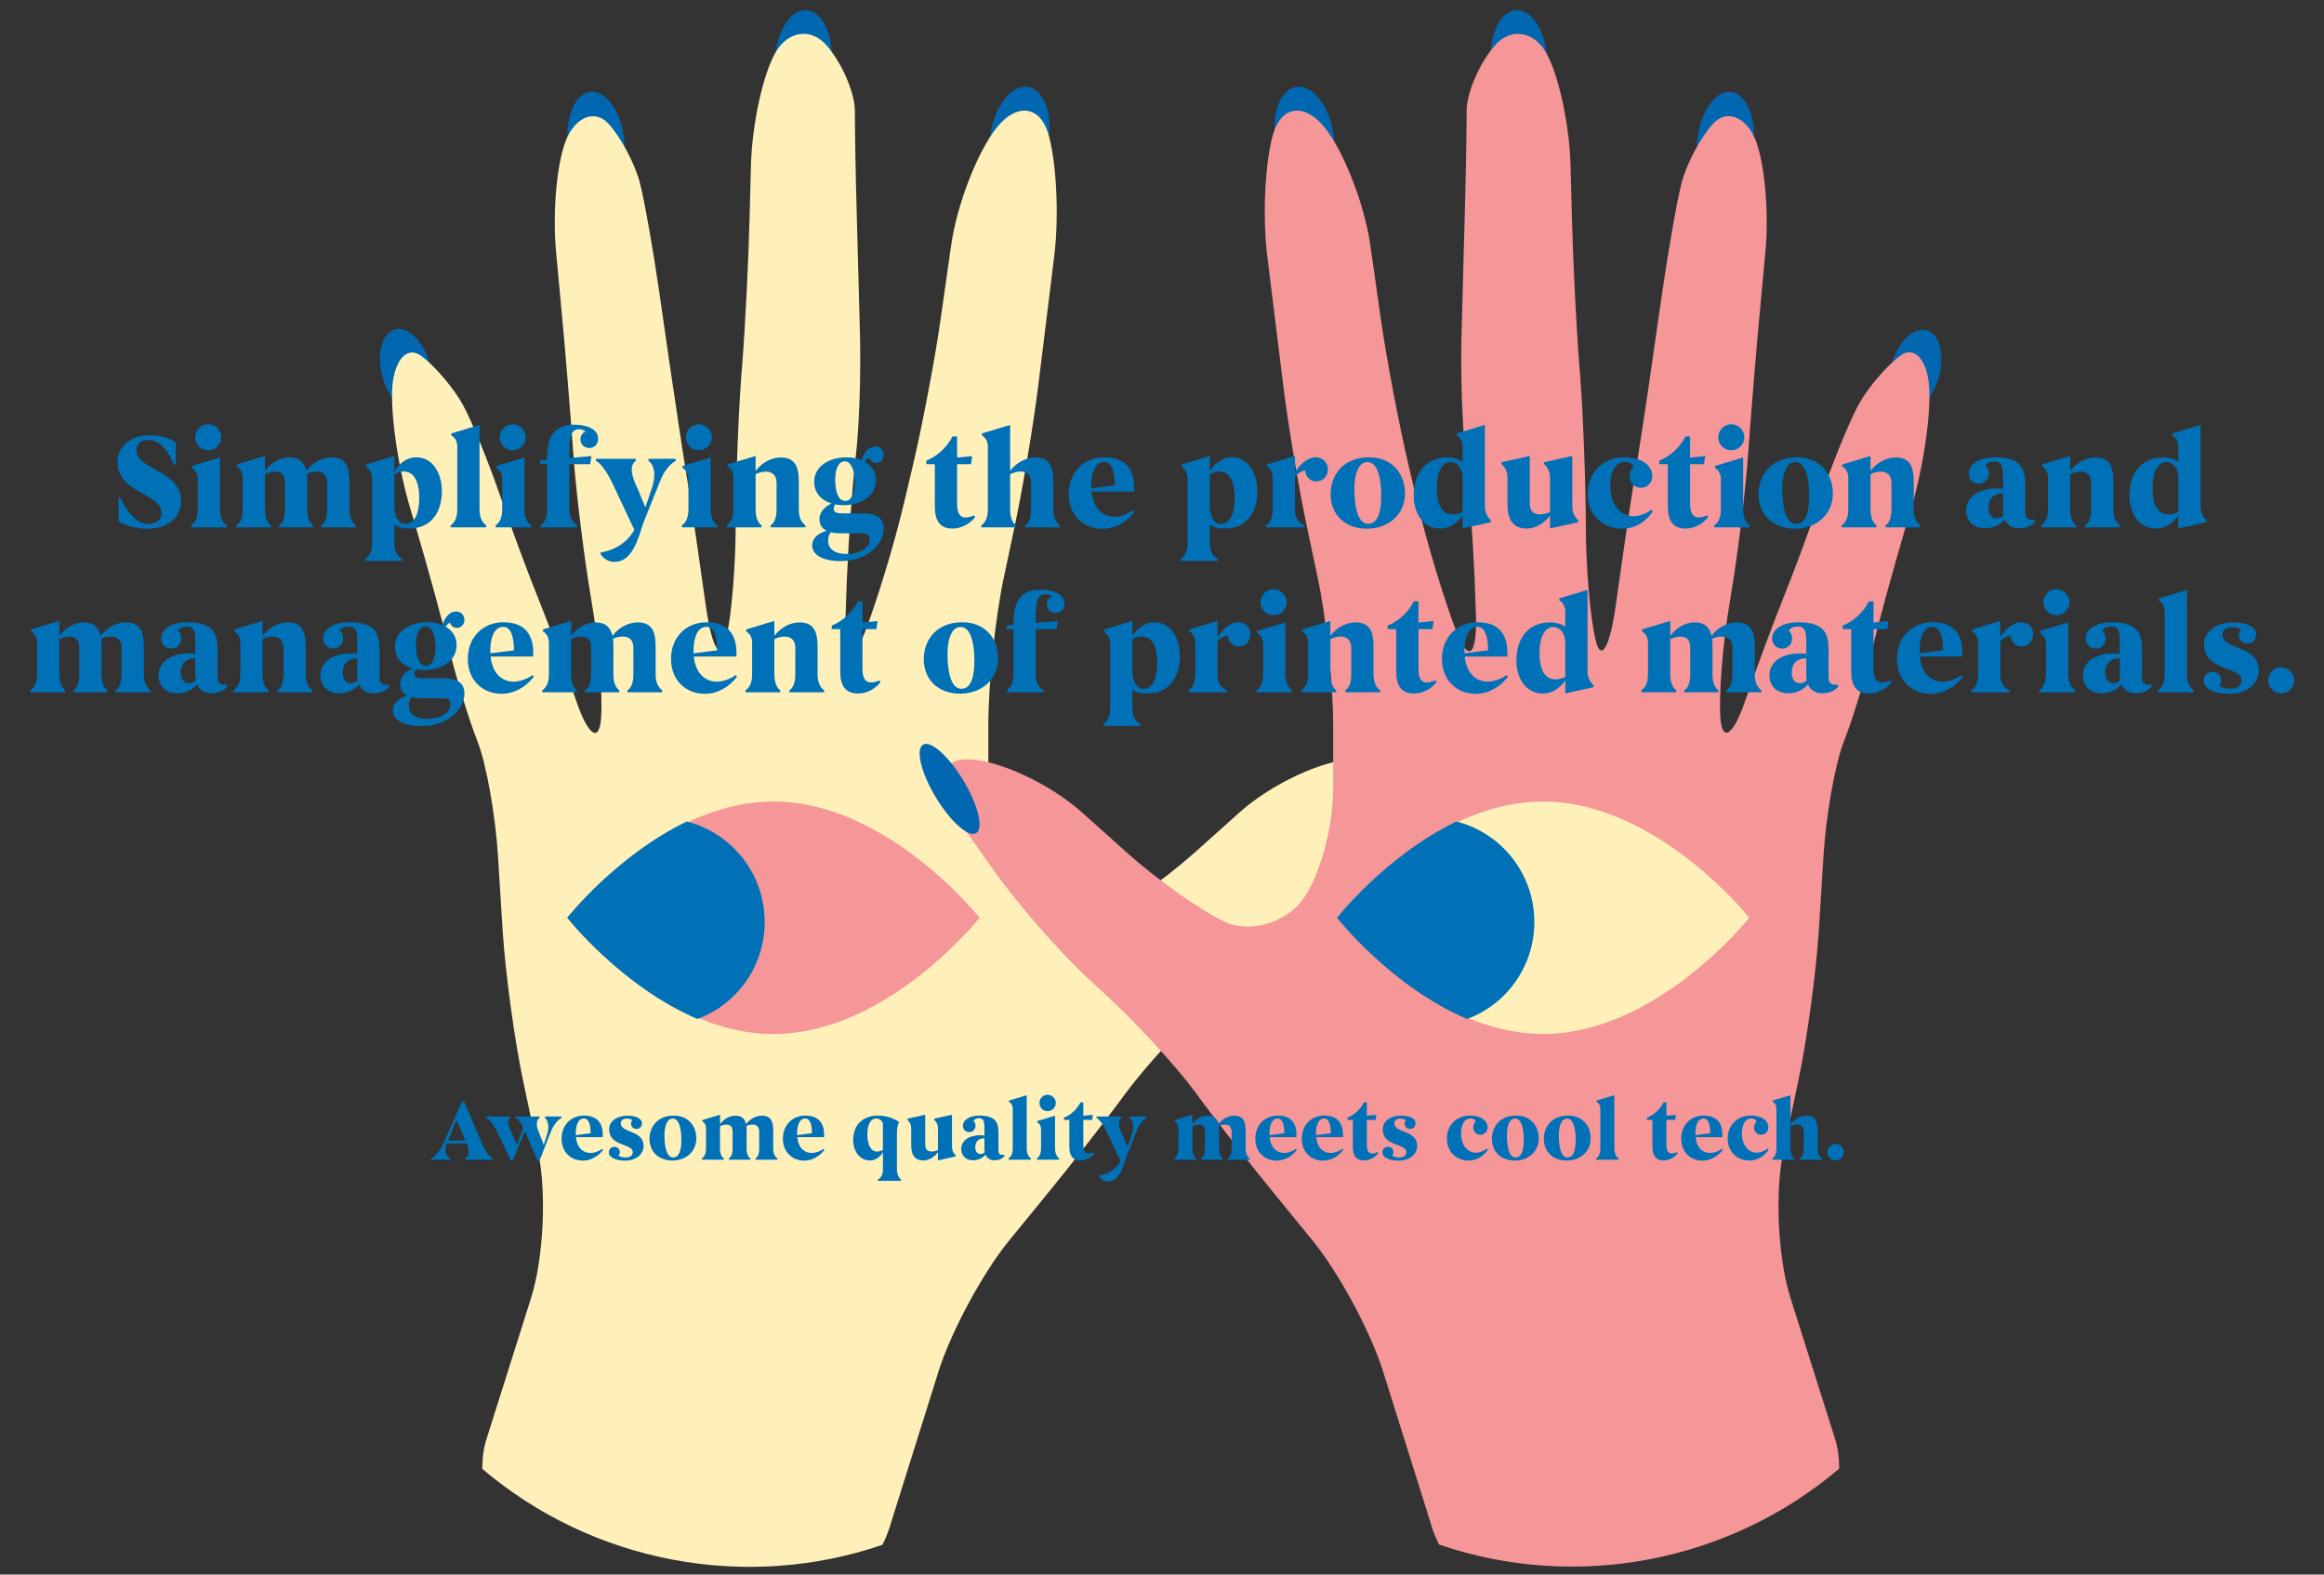 <?xml version="1.0" encoding="UTF-8"?>
<svg viewBox="0 0 930 630" version="1.1" xmlns="http://www.w3.org/2000/svg" xmlns:xlink="http://www.w3.org/1999/xlink">
    <rect x="0" y="0" width="930" height="630" fill="#333333" stroke="none"/>
    <title>ellington-truki-ja-tootmise-terviklahendused--en</title>
    <defs>
        <polygon id="path-1" points="0 -8.8817842e-16 22.9 -8.8817842e-16 22.9 40.5 0 40.5"></polygon>
        <polygon id="path-3" points="0 -8.8817842e-16 22.8 -8.8817842e-16 22.8 40.5 0 40.5"></polygon>
        <polygon id="path-5" points="0 8.8817842e-16 20.9 8.8817842e-16 20.9 32.6 0 32.6"></polygon>
    </defs>
    <g id="ellington-truki-ja-tootmise-terviklahendused--en" stroke="none" stroke-width="1" fill="none" fill-rule="evenodd">
        <g id="fig" transform="translate(152.048, 4)">
            <g id="Clipped" transform="translate(157.952, 0)">
                <mask id="mask-2" fill="white">
                    <use xlink:href="#path-1"></use>
                </mask>
                <g id="hero--eng-a_1_"></g>
                <path d="M22.9,21 C22.2,32.2 16.6,40.9 10.3,40.6 C4,40.1 -0.6,30.8 0.1,19.6 C0.8,8.4 6.4,-0.4 12.7,-3.55097896e-15 C19,0.4 23.5,9.8 22.9,21" id="Path" fill="#0067B0" mask="url(#mask-2)"></path>
            </g>
            <path d="M19.952,141.7 C22.352,150.7 20.052,159.1 14.852,160.5 C9.552,161.9 3.352,155.6 0.952,146.6 C-1.448,137.6 0.852,129.2 6.052,127.8 C11.352,126.5 17.552,132.7 19.952,141.7 M267.452,52.6 C265.552,63.6 258.952,71.7 252.552,70.6 C246.152,69.6 242.552,59.8 244.452,48.8 C246.352,37.8 252.952,29.7 259.352,30.8 C265.652,31.8 269.352,41.6 267.452,52.6 M97.752,51.9 C98.952,63.2 94.952,72.9 88.752,73.7 C82.552,74.4 76.452,65.9 75.252,54.6 C73.952,43.2 77.952,33.5 84.152,32.7 C90.452,32 96.452,40.6 97.752,51.9" id="Shape" fill="#0067B0"></path>
            <path d="M389.052,299.8 C376.752,300.3 356.652,309.8 344.252,320.8 L326.052,337.1 C313.652,348.1 295.952,360.7 286.652,364.9 C277.352,369.2 263.752,365.7 256.552,357.1 C249.352,348.5 243.452,328 243.452,311.4 L243.452,286.2 C243.452,269.6 246.252,242.8 249.752,226.6 L253.552,208.7 C257.052,192.5 261.552,165.8 263.552,149.3 L269.852,98.3 C271.852,81.8 270.652,59.6 267.252,48.9 C263.752,38.2 254.652,37.3 246.852,47 C239.152,56.6 230.852,77.9 228.552,94.3 L224.452,123.1 C222.152,139.5 217.052,166.1 213.252,182.3 L209.652,197.5 C205.852,213.6 198.752,236.9 193.952,249.2 C189.152,261.5 185.752,258 186.352,241.4 L186.852,227.7 C187.552,211.1 189.152,188.8 190.452,178.1 C191.752,167.4 192.552,145.1 192.052,128.5 L190.852,83.8 C190.352,67.2 190.052,47.8 190.052,40.5 C190.052,33.2 185.052,21.5 178.852,14.3 C172.752,7.1 163.552,8.2 158.452,16.7 C153.352,25.3 148.852,45.8 148.452,62.4 L147.952,81.9 C147.552,98.5 146.252,125.6 144.952,142.1 L144.552,147.1 C143.352,163.6 142.352,190.3 142.352,206.3 C142.352,222.3 140.652,242.9 138.452,252 C136.352,261.1 132.752,255.1 130.452,238.7 L129.952,235.2 C127.652,218.8 124.552,197.5 122.952,187.8 C121.352,178.2 118.152,156.9 115.752,140.5 L111.752,112.7 C109.352,96.3 105.952,76.7 104.052,69.3 C102.152,61.8 96.552,51.1 91.452,45.5 C86.352,39.9 78.952,42.4 74.952,50.9 C70.952,59.5 68.952,80 70.452,96.5 L72.552,119.1 C74.152,135.6 76.252,161.8 77.352,177.3 C78.452,192.8 81.652,218.9 84.452,235.2 L84.752,237.1 C87.552,253.4 89.252,274.4 88.452,283.8 C87.652,293.2 83.252,290.1 78.752,277 C74.252,263.9 67.252,245.1 63.252,235.2 C59.252,225.3 52.252,206.5 47.752,193.4 C43.252,180.3 36.652,164.3 33.152,157.9 C29.652,151.5 22.252,142.7 16.652,138.5 C11.052,134.2 5.852,139.7 4.952,150.7 C4.152,161.7 7.352,183.6 12.152,199.5 L14.352,206.9 C19.052,222.8 25.152,245 27.852,256.2 C30.552,267.4 35.552,283.8 39.052,292.7 C42.552,301.5 46.252,322.3 47.252,338.8 L49.152,369.1 C50.252,385.6 53.852,412.4 57.352,428.7 L63.352,457.2 C66.752,473.4 65.452,499.6 60.452,515.4 L42.652,571.7 C41.452,575.4 40.952,579.5 40.952,583.7 C84.952,621.1 146.052,632.9 201.052,614.1 C202.152,612 203.052,609.8 203.752,607.7 L223.552,544.6 C228.552,528.8 241.152,505.4 251.652,492.5 L265.952,475 C276.452,462.2 291.152,443.4 298.552,433.2 C306.052,423 322.052,405.5 334.252,394.3 L340.552,388.5 C352.752,377.3 370.452,357 379.952,343.4 L393.852,323.7 C403.552,309.9 401.352,299.3 389.052,299.8" id="Path" fill="#FFF0BA"></path>
            <path d="M402.352,315.2 C396.452,324.9 389.252,331.3 386.252,329.3 C383.252,327.3 385.652,317.9 391.552,308.1 C397.452,298.4 404.652,292 407.652,294 C410.652,296 408.252,305.5 402.352,315.2" id="Path" fill="#0067B0"></path>
            <path d="M157.452,316.7 C111.852,316.7 74.952,363.2 74.952,363.2 C74.952,363.2 111.852,409.7 157.452,409.7 C203.052,409.7 239.952,363.2 239.952,363.2 C239.952,363.2 203.052,316.7 157.452,316.7" id="Path" fill="#F59698"></path>
            <path d="M153.952,364.9 C153.952,345.5 140.652,329.2 122.752,324.7 C94.552,338.3 74.952,363.2 74.952,363.2 C74.952,363.2 96.552,390.7 127.052,403.7 C142.752,397.9 153.952,382.7 153.952,364.9" id="Path" fill="#0071B7"></path>
            <g id="Clipped" transform="translate(444.452, 0)">
                <mask id="mask-4" fill="white">
                    <use xlink:href="#path-3"></use>
                </mask>
                <g id="hero--eng-c_1_"></g>
                <path d="M6.9388939e-18,21 C0.7,32.1 6.3,40.9 12.5,40.5 C18.8,40.1 23.3,30.7 22.6,19.6 C22,8.4 16.4,-0.4 10.2,-3.54924423e-15 C3.9,0.4 -0.6,9.8 1.79023463e-15,21" id="Path" fill="#0067B0" mask="url(#mask-4)"></path>
            </g>
            <g id="Clipped" transform="translate(603.952, 127.9)">
                <mask id="mask-6" fill="white">
                    <use xlink:href="#path-5"></use>
                </mask>
                <g id="hero--eng-e_1_"></g>
                <path d="M1,13.9 C-1.4,22.8 0.9,31.1 6.1,32.4 C11.3,33.7 17.6,27.6 20,18.7 C22.4,9.8 20.1,1.5 14.9,0.2 C9.6,-1.1 3.4,5 1,13.9" id="Path" fill="#0067B0" mask="url(#mask-6)"></path>
            </g>
            <path d="M358.452,52.6 C360.352,63.6 366.952,71.7 373.352,70.6 C379.752,69.6 383.352,59.8 381.452,48.8 C379.552,37.8 372.952,29.7 366.552,30.8 C360.252,31.8 356.552,41.6 358.452,52.6 M527.152,51.9 C525.852,63.2 529.952,73 536.152,73.7 C542.352,74.4 548.452,65.9 549.652,54.6 C550.952,43.3 546.852,33.5 540.652,32.8 C534.452,32 528.452,40.6 527.152,51.9" id="Shape" fill="#0067B0"></path>
            <path d="M235.852,299.8 C248.152,300.3 268.252,309.8 280.652,320.8 L298.852,337.1 C311.152,348.1 328.952,360.7 338.252,364.9 C347.552,369.2 361.152,365.7 368.352,357.1 C375.552,348.5 381.452,328 381.452,311.4 L381.452,286.2 C381.452,269.6 378.652,242.8 375.152,226.6 L371.352,208.7 C367.852,192.5 363.352,165.8 361.352,149.3 L355.052,98.3 C353.052,81.8 354.252,59.6 357.652,48.9 C361.152,38.2 370.252,37.3 378.052,47 C385.752,56.6 394.052,77.9 396.352,94.3 L400.452,123.1 C402.752,139.5 407.852,166.1 411.652,182.3 L415.252,197.5 C419.052,213.6 426.152,236.9 430.952,249.2 C435.752,261.5 439.152,258 438.552,241.4 L438.052,227.7 C437.352,211.1 435.752,188.8 434.452,178.1 C433.152,167.4 432.352,145.1 432.852,128.5 L434.052,83.8 C434.552,67.2 434.852,47.8 434.852,40.5 C434.852,33.2 439.852,21.5 446.052,14.3 C452.152,7.1 461.352,8.2 466.452,16.7 C471.552,25.3 476.052,45.8 476.452,62.4 L476.952,81.9 C477.352,98.5 478.652,125.6 479.952,142.1 L480.352,147.1 C481.552,163.6 482.552,190.3 482.552,206.3 C482.552,222.3 484.252,242.9 486.452,252 C488.552,261.1 492.152,255.1 494.452,238.7 L494.952,235.2 C497.252,218.8 500.352,197.5 501.952,187.8 C503.552,178.2 506.852,156.9 509.152,140.5 L513.152,112.7 C515.552,96.3 518.952,76.7 520.852,69.3 C522.752,61.8 528.352,51.1 533.452,45.5 C538.552,39.9 545.952,42.3 549.952,50.8 C553.952,59.4 555.952,79.9 554.452,96.4 L552.352,119 C550.752,135.5 548.652,161.7 547.552,177.2 C546.452,192.7 543.252,218.8 540.452,235.1 L540.152,237 C537.352,253.3 535.652,274.3 536.452,283.7 C537.252,293.1 541.652,290 546.152,276.9 C550.652,263.8 557.652,245 561.652,235.1 C565.652,225.2 572.652,206.4 577.152,193.3 C581.652,180.2 588.252,164.2 591.752,157.8 C595.252,151.4 602.652,142.6 608.252,138.4 C613.852,134.1 619.052,139.6 619.952,150.6 C620.752,161.6 617.552,183.5 612.752,199.4 L610.552,206.8 C605.852,222.7 599.752,244.9 597.052,256.1 C594.352,267.3 589.352,283.7 585.852,292.6 C582.352,301.4 578.652,322.2 577.652,338.7 L575.752,369 C574.652,385.5 571.052,412.3 567.552,428.6 L561.552,457.1 C558.152,473.3 559.452,499.5 564.452,515.3 L582.252,571.6 C583.452,575.3 583.952,579.4 583.952,583.6 C539.952,621 478.852,632.8 423.852,614 C422.752,611.9 421.852,609.7 421.152,607.6 L401.352,544.5 C396.352,528.7 383.752,505.3 373.252,492.4 L358.952,474.9 C348.452,462.1 333.752,443.3 326.352,433.1 C318.852,422.9 302.852,405.4 290.652,394.2 L284.352,388.4 C272.152,377.2 254.452,356.9 244.952,343.3 L231.052,323.6 C221.352,309.9 223.552,299.3 235.852,299.8" id="Path" fill="#F59698"></path>
            <path d="M222.552,315.2 C228.452,324.9 235.652,331.3 238.652,329.3 C241.652,327.3 239.252,317.9 233.352,308.1 C227.452,298.4 220.252,292 217.252,294 C214.252,296 216.652,305.5 222.552,315.2" id="Path" fill="#0067B0"></path>
            <path d="M465.452,316.7 C419.852,316.7 382.952,363.2 382.952,363.2 C382.952,363.2 419.852,409.7 465.452,409.7 C511.052,409.7 547.952,363.2 547.952,363.2 C547.952,363.2 511.052,316.7 465.452,316.7" id="Path" fill="#FFF0BA"></path>
            <path d="M382.952,363.2 C382.952,363.2 404.552,390.7 435.052,403.7 C450.752,397.9 461.952,382.7 461.952,364.9 C461.952,345.5 448.652,329.2 430.752,324.7 C402.552,338.3 382.952,363.2 382.952,363.2" id="Path" fill="#0071B7"></path>
        </g>
        <g id="Simplifying-the-prod" transform="translate(12.183, 169.744)" fill="#0071B7" fill-rule="nonzero">
            <path d="M47.142,39.906 C42.984,39.906 39.096,36.018 36.072,29.484 L35.262,29.484 L35.262,38.88 C37.584,40.23 41.688,41.796 46.656,41.796 C55.512,41.796 60.264,37.098 60.264,30.402 C60.264,18.684 42.39,18.09 42.39,10.476 C42.39,8.046 44.064,6.264 47.088,6.264 C50.004,6.264 54.27,8.154 57.294,16.146 L58.104,16.146 L58.104,7.128 C55.458,5.454 51.732,4.428 47.466,4.428 C40.446,4.428 34.83,8.694 34.83,15.12 C34.83,27.756 52.434,27.432 52.434,35.424 C52.434,38.232 50.436,39.906 47.142,39.906 Z" id="Path"></path>
            <path d="M71.118,0 C68.256,0 65.934,2.376 65.934,5.238 C65.934,8.1 68.256,10.422 71.118,10.422 C73.98,10.422 76.356,8.1 76.356,5.238 C76.356,2.376 73.98,0 71.118,0 Z M75.87,34.074 L75.87,13.284 L64.584,16.686 L64.584,17.496 C64.584,17.496 66.96,18.576 66.96,21.924 L66.96,34.074 C66.96,37.8 65.664,39.582 64.314,40.446 L64.314,41.256 L78.516,41.256 L78.516,40.446 C77.382,39.636 75.87,37.8 75.87,34.074 Z" id="Shape"></path>
            <path d="M127.656,34.074 L127.656,22.842 C127.656,16.74 126.036,13.284 120.474,13.284 C116.802,13.284 112.752,15.336 110.376,18.684 C109.62,15.12 107.514,13.284 103.572,13.284 C100.494,13.284 96.714,14.796 93.852,18.684 L93.852,12.69 L82.566,16.092 L82.566,16.902 C82.566,16.902 84.942,17.982 84.942,21.33 L84.942,34.074 C84.942,37.8 83.646,39.582 82.296,40.446 L82.296,41.256 L96.228,41.256 L96.228,40.446 C95.04,39.582 93.852,37.8 93.852,34.074 L93.852,19.98 C95.148,19.332 96.66,18.954 97.956,18.954 C100.278,18.954 101.844,20.142 101.844,23.436 L101.844,34.074 C101.844,37.962 100.71,39.636 99.468,40.446 L99.468,41.256 L113.13,41.256 L113.13,40.446 C111.996,39.636 110.754,37.962 110.754,34.074 L110.754,22.464 C110.754,21.546 110.7,20.682 110.592,19.872 C111.618,19.278 113.13,18.954 114.48,18.954 C116.802,18.954 118.746,20.034 118.746,23.436 L118.746,34.074 C118.746,37.962 117.612,39.636 116.37,40.446 L116.37,41.256 L130.302,41.256 L130.302,40.446 C129.168,39.636 127.656,37.962 127.656,34.074 Z" id="Path"></path>
            <path d="M154.386,13.23 C150.12,13.23 147.258,16.254 145.638,18.738 L145.638,12.69 L134.352,16.092 L134.352,16.902 C134.352,16.902 136.728,18.468 136.728,21.816 L136.728,47.52 C136.728,51.354 135.324,53.082 134.082,53.892 L134.082,54.702 L148.824,54.702 L148.824,53.892 C147.096,53.028 145.638,51.246 145.638,47.52 L145.638,40.176 C147.312,41.418 149.31,41.742 151.524,41.742 C159.894,41.742 164.646,35.748 164.646,26.73 C164.646,20.412 161.514,13.23 154.386,13.23 Z M150.282,39.906 C147.96,39.906 146.124,38.178 145.638,33.912 L145.638,20.088 C146.556,19.44 147.69,18.9 149.256,18.9 C154.494,18.9 155.574,24.84 155.574,29.376 C155.574,37.908 152.388,39.906 150.282,39.906 Z" id="Shape"></path>
            <path d="M179.712,34.074 L179.712,0.27 L168.426,3.672 L168.426,4.482 C168.426,4.482 170.802,5.562 170.802,8.91 L170.802,34.074 C170.802,37.8 169.506,39.582 168.156,40.446 L168.156,41.256 L182.358,41.256 L182.358,40.446 C181.17,39.582 179.712,37.8 179.712,34.074 Z" id="Path"></path>
            <path d="M192.942,0 C190.08,0 187.758,2.376 187.758,5.238 C187.758,8.1 190.08,10.422 192.942,10.422 C195.804,10.422 198.18,8.1 198.18,5.238 C198.18,2.376 195.804,0 192.942,0 Z M197.694,34.074 L197.694,13.284 L186.408,16.686 L186.408,17.496 C186.408,17.496 188.784,18.576 188.784,21.924 L188.784,34.074 C188.784,37.8 187.488,39.582 186.138,40.446 L186.138,41.256 L200.34,41.256 L200.34,40.446 C199.206,39.636 197.694,37.8 197.694,34.074 Z" id="Shape"></path>
            <path d="M220.104,5.994 C220.104,8.316 221.886,9.504 223.614,9.504 C225.72,9.504 227.178,8.046 227.178,5.778 C227.178,2.43 223.56,0.162 217.458,0.162 C209.358,0.162 206.766,5.616 206.766,13.284 L206.766,14.256 L203.958,14.526 L203.958,15.984 L206.766,15.984 L206.766,34.074 C206.766,37.8 205.47,39.582 204.12,40.446 L204.12,41.256 L218.862,41.256 L218.862,40.446 C217.134,39.582 215.676,37.8 215.676,34.074 L215.676,15.984 L223.992,15.984 L224.478,12.744 L215.676,13.5 L215.676,13.176 C215.676,6.858 215.73,1.998 219.402,1.998 C220.428,1.998 221.508,2.322 222.156,2.97 C220.86,3.348 220.104,4.59 220.104,5.994 Z" id="Path"></path>
            <path d="M233.064,23.976 L241.65,42.228 C238.464,48.06 232.794,50.598 228.096,51.3 L228.258,52.11 C229.446,53.892 231.336,55.08 233.712,55.08 C240.84,55.08 243.162,45.9 245.106,39.906 L252.126,22.356 C253.314,19.332 255.582,16.092 258.228,14.634 L258.228,13.824 L247.32,13.824 L247.32,14.634 C250.344,16.848 249.966,21.816 248.724,25.434 L246.078,33.264 L243,25.812 C241.164,21.978 239.112,16.902 242.244,14.634 L242.244,13.824 L226.314,13.824 L226.314,14.634 C228.69,15.93 231.228,20.088 233.064,23.976 Z" id="Path"></path>
            <path d="M267.462,0 C264.6,0 262.278,2.376 262.278,5.238 C262.278,8.1 264.6,10.422 267.462,10.422 C270.324,10.422 272.7,8.1 272.7,5.238 C272.7,2.376 270.324,0 267.462,0 Z M272.214,34.074 L272.214,13.284 L260.928,16.686 L260.928,17.496 C260.928,17.496 263.304,18.576 263.304,21.924 L263.304,34.074 C263.304,37.8 262.008,39.582 260.658,40.446 L260.658,41.256 L274.86,41.256 L274.86,40.446 C273.726,39.636 272.214,37.8 272.214,34.074 Z" id="Shape"></path>
            <path d="M290.196,34.074 L290.196,19.98 C291.492,19.332 293.004,18.954 294.3,18.954 C296.622,18.954 298.566,20.196 298.566,23.436 L298.566,34.074 C298.566,37.962 297.432,39.636 296.19,40.446 L296.19,41.256 L310.122,41.256 L310.122,40.446 C308.988,39.636 307.476,37.962 307.476,34.074 L307.476,22.842 C307.476,16.74 305.748,13.284 300.294,13.284 C297.216,13.284 293.058,14.796 290.196,18.684 L290.196,12.69 L278.91,16.092 L278.91,16.902 C278.91,16.902 281.286,17.982 281.286,21.33 L281.286,34.074 C281.286,37.8 279.99,39.582 278.64,40.446 L278.64,41.256 L292.572,41.256 L292.572,40.446 C291.384,39.582 290.196,37.8 290.196,34.074 Z" id="Path"></path>
            <path d="M332.694,35.64 L324.594,35.64 C322.866,35.64 321.462,35.316 321.462,33.858 C321.462,33.318 321.624,32.67 322.056,32.076 C323.136,32.292 324.216,32.4 325.35,32.4 C332.046,32.4 338.31,28.944 338.31,22.302 C338.31,19.008 336.636,16.524 333.936,15.012 C334.53,14.202 335.124,13.5 335.664,13.5 C336.096,14.58 337.014,15.498 338.418,15.498 C340.308,15.498 341.442,13.878 341.442,12.258 C341.442,10.53 340.2,8.91 338.094,8.91 C335.772,8.91 333.612,11.016 332.64,14.364 C330.804,13.608 328.698,13.23 326.43,13.23 C319.302,13.23 313.632,17.118 313.632,22.95 C313.632,27.594 316.602,30.456 320.544,31.698 C317.844,32.994 315.738,35.154 315.738,37.962 C315.738,40.338 316.926,41.796 318.654,42.66 C315.252,43.524 312.822,45.576 312.822,48.438 C312.822,52.38 317.25,54.756 324.216,54.756 C335.016,54.756 341.442,47.844 341.442,41.742 C341.442,37.044 338.04,35.64 332.694,35.64 Z M325.944,14.85 C328.536,14.85 329.886,18.954 329.886,22.95 C329.886,28.296 328.212,30.672 326.106,30.672 C324,30.672 322.056,28.566 322.056,22.14 C322.056,17.712 323.352,14.85 325.944,14.85 Z M326.592,51.894 C322.65,51.894 319.194,50.436 319.194,46.548 C319.194,45.09 319.68,43.902 320.274,43.2 C321.408,43.524 322.65,43.632 323.838,43.632 L332.1,43.632 C334.098,43.632 335.88,43.794 335.88,46.008 C335.88,49.518 331.722,51.894 326.592,51.894 Z" id="Shape"></path>
            <path d="M377.568,36.504 C376.38,36.99 375.246,37.314 374.274,37.314 C371.682,37.314 370.818,35.208 370.818,31.752 L370.818,15.984 L376.38,15.984 L376.866,12.744 L370.818,13.338 L370.818,4.86 L368.982,4.86 C366.768,9.342 362.502,13.068 358.506,14.526 L358.506,15.984 L361.908,15.984 L361.908,32.832 C361.908,38.718 364.014,41.742 369.036,41.742 C372.6,41.742 376.002,39.798 378.054,37.152 L377.568,36.504 Z" id="Path"></path>
            <path d="M392.04,34.074 L392.04,19.98 C393.336,19.44 394.848,18.9 396.144,18.9 C398.466,18.9 400.41,20.034 400.41,23.436 L400.41,34.074 C400.41,37.8 399.384,39.582 398.034,40.446 L398.034,41.256 L411.966,41.256 L411.966,40.446 C410.778,39.582 409.32,37.8 409.32,34.074 L409.32,22.842 C409.32,16.74 407.7,13.284 402.138,13.284 C399.06,13.284 394.902,14.796 392.04,18.684 L392.04,0.27 L380.754,3.672 L380.754,4.482 C380.754,4.482 383.13,5.562 383.13,8.91 L383.13,34.074 C383.13,37.8 381.834,39.582 380.484,40.446 L380.484,41.256 L394.416,41.256 L394.416,40.446 C393.228,39.582 392.04,37.8 392.04,34.074 Z" id="Path"></path>
            <path d="M441.342,34.344 C439.722,35.64 436.536,36.99 433.836,36.99 C429.516,36.99 425.358,34.128 424.602,26.946 L441.666,26.946 L441.666,25.434 C441.666,18.414 438.534,13.23 429.678,13.23 C421.794,13.23 415.476,18.954 415.476,27.918 C415.476,36.504 421.47,41.85 429.03,41.85 C433.998,41.85 438.75,39.204 441.882,34.992 L441.342,34.344 Z M429.678,15.066 C432.648,15.066 433.944,18.792 433.944,24.462 L424.494,25.65 L424.494,24.516 C424.494,21.006 425.358,15.066 429.678,15.066 Z" id="Shape"></path>
            <path d="M480.708,13.23 C476.442,13.23 473.58,16.254 471.96,18.738 L471.96,12.69 L460.674,16.092 L460.674,16.902 C460.674,16.902 463.05,18.468 463.05,21.816 L463.05,47.52 C463.05,51.354 461.646,53.082 460.404,53.892 L460.404,54.702 L475.146,54.702 L475.146,53.892 C473.418,53.028 471.96,51.246 471.96,47.52 L471.96,40.176 C473.634,41.418 475.632,41.742 477.846,41.742 C486.216,41.742 490.968,35.748 490.968,26.73 C490.968,20.412 487.836,13.23 480.708,13.23 Z M476.604,39.906 C474.282,39.906 472.446,38.178 471.96,33.912 L471.96,20.088 C472.878,19.44 474.012,18.9 475.578,18.9 C480.816,18.9 481.896,24.84 481.896,29.376 C481.896,37.908 478.71,39.906 476.604,39.906 Z" id="Shape"></path>
            <path d="M514.35,13.23 C510.786,13.23 507.654,16.524 506.034,19.224 L506.034,12.69 L494.748,16.092 L494.748,16.902 C494.748,16.902 497.124,17.982 497.124,21.33 L497.124,34.074 C497.124,37.8 495.828,39.582 494.478,40.446 L494.478,41.256 L509.76,41.256 L509.76,40.446 C507.492,39.42 506.034,37.8 506.034,34.074 L506.034,20.79 C506.898,19.926 508.734,18.576 510.084,18.468 C510.246,20.736 511.974,22.896 514.458,22.896 C517.212,22.896 519.21,20.844 519.21,17.982 C519.21,15.66 517.482,13.23 514.35,13.23 Z" id="Path"></path>
            <path d="M534.762,41.796 C543.618,41.796 550.044,35.964 550.044,27.756 C550.044,19.656 544.86,13.23 535.626,13.23 C525.636,13.23 520.29,20.088 520.29,28.026 C520.29,36.126 526.068,41.796 534.762,41.796 Z M535.356,39.852 C530.712,39.852 529.794,31.644 529.794,25.758 C529.794,21.222 530.928,15.12 535.032,15.12 C538.758,15.12 540.54,20.574 540.54,28.728 C540.54,35.802 538.866,39.852 535.356,39.852 Z" id="Shape"></path>
            <path d="M582.012,33.048 L582.012,0.27 L570.726,3.672 L570.726,4.482 C570.726,4.482 573.102,5.562 573.102,8.91 L573.102,15.012 C571.644,13.932 569.43,13.284 567,13.284 C558.576,13.284 553.554,19.332 553.554,28.512 C553.554,35.748 557.388,41.742 564.192,41.742 C567.972,41.742 571.104,39.42 573.102,36.45 L573.102,41.688 L584.388,39.204 L584.388,38.394 C584.388,38.394 582.012,36.396 582.012,33.048 Z M573.102,35.154 C571.806,35.694 570.402,36.072 569.106,36.072 C564.57,36.072 562.788,31.536 562.788,25.812 C562.788,17.28 565.92,15.12 568.296,15.12 C570.456,15.12 572.886,16.794 573.102,21.276 L573.102,35.154 Z" id="Shape"></path>
            <path d="M608.094,21.33 L608.094,35.154 C606.798,35.694 605.286,36.072 603.99,36.072 C601.722,36.072 599.994,34.938 599.994,31.698 L599.994,12.69 L588.708,15.174 L588.708,15.984 C588.708,15.984 591.084,17.712 591.084,21.33 L591.084,32.292 C591.084,37.854 593.136,41.742 598.806,41.742 C602.154,41.742 605.772,39.744 608.094,36.45 L608.094,41.688 L619.38,39.204 L619.38,38.394 C619.38,38.394 617.004,36.666 617.004,33.048 L617.004,12.69 L605.718,15.174 L605.718,15.984 C605.718,15.984 608.094,17.712 608.094,21.33 Z" id="Path"></path>
            <path d="M636.984,41.796 C642.438,41.796 646.65,38.772 649.242,34.83 L648.702,34.182 C646.866,35.586 643.896,36.828 641.466,36.828 C636.876,36.828 632.178,32.724 632.178,24.516 C632.178,21.168 633.15,15.066 638.172,15.066 C640.116,15.066 641.142,16.146 641.52,17.172 C640.332,18.144 639.9,19.386 639.9,20.844 C639.9,23.274 641.736,25.434 644.436,25.434 C646.974,25.434 649.026,23.382 649.026,20.79 C649.026,16.956 645.57,13.23 637.632,13.23 C629.748,13.23 623.16,18.9 623.16,27.918 C623.16,36.504 629.424,41.796 636.984,41.796 Z" id="Path"></path>
            <path d="M670.896,36.504 C669.708,36.99 668.574,37.314 667.602,37.314 C665.01,37.314 664.146,35.208 664.146,31.752 L664.146,15.984 L669.708,15.984 L670.194,12.744 L664.146,13.338 L664.146,4.86 L662.31,4.86 C660.096,9.342 655.83,13.068 651.834,14.526 L651.834,15.984 L655.236,15.984 L655.236,32.832 C655.236,38.718 657.342,41.742 662.364,41.742 C665.928,41.742 669.33,39.798 671.382,37.152 L670.896,36.504 Z" id="Path"></path>
            <path d="M680.616,0 C677.754,0 675.432,2.376 675.432,5.238 C675.432,8.1 677.754,10.422 680.616,10.422 C683.478,10.422 685.854,8.1 685.854,5.238 C685.854,2.376 683.478,0 680.616,0 Z M685.368,34.074 L685.368,13.284 L674.082,16.686 L674.082,17.496 C674.082,17.496 676.458,18.576 676.458,21.924 L676.458,34.074 C676.458,37.8 675.162,39.582 673.812,40.446 L673.812,41.256 L688.014,41.256 L688.014,40.446 C686.88,39.636 685.368,37.8 685.368,34.074 Z" id="Shape"></path>
            <path d="M705.996,41.796 C714.852,41.796 721.278,35.964 721.278,27.756 C721.278,19.656 716.094,13.23 706.86,13.23 C696.87,13.23 691.524,20.088 691.524,28.026 C691.524,36.126 697.302,41.796 705.996,41.796 Z M706.59,39.852 C701.946,39.852 701.028,31.644 701.028,25.758 C701.028,21.222 702.162,15.12 706.266,15.12 C709.992,15.12 711.774,20.574 711.774,28.728 C711.774,35.802 710.1,39.852 706.59,39.852 Z" id="Shape"></path>
            <path d="M736.344,34.074 L736.344,19.98 C737.64,19.332 739.152,18.954 740.448,18.954 C742.77,18.954 744.714,20.196 744.714,23.436 L744.714,34.074 C744.714,37.962 743.58,39.636 742.338,40.446 L742.338,41.256 L756.27,41.256 L756.27,40.446 C755.136,39.636 753.624,37.962 753.624,34.074 L753.624,22.842 C753.624,16.74 751.896,13.284 746.442,13.284 C743.364,13.284 739.206,14.796 736.344,18.684 L736.344,12.69 L725.058,16.092 L725.058,16.902 C725.058,16.902 727.434,17.982 727.434,21.33 L727.434,34.074 C727.434,37.8 726.138,39.582 724.788,40.446 L724.788,41.256 L738.72,41.256 L738.72,40.446 C737.532,39.582 736.344,37.8 736.344,34.074 Z" id="Path"></path>
            <path d="M801.144,38.232 C799.308,38.232 798.282,37.476 798.282,35.532 L798.282,24.462 C798.282,17.766 796.716,13.23 786.132,13.23 C780.354,13.23 775.71,15.66 775.71,19.764 C775.71,22.086 777.492,23.76 779.706,23.76 C782.19,23.76 783.702,21.87 783.702,19.602 C783.702,18.468 783.216,17.334 782.352,16.524 C783.054,15.498 784.458,14.904 785.862,14.904 C789.588,14.904 789.372,17.982 789.372,23.166 L789.372,25.866 C788.562,25.758 787.698,25.704 786.618,25.704 C780.57,25.704 774.63,28.404 774.63,34.506 C774.63,38.664 777.492,41.634 782.028,41.634 C785.646,41.634 788.4,40.068 790.074,38.124 C791.208,40.716 793.476,41.634 795.582,41.634 C798.93,41.634 800.388,40.662 802.062,39.204 L802.062,38.232 L801.144,38.232 Z M786.888,37.638 C784.674,37.638 783.54,35.748 783.54,33.48 C783.54,30.024 785.376,27.648 789.372,27.648 L789.372,34.29 C789.372,35.1 789.426,35.802 789.534,36.45 C788.886,37.152 788.076,37.638 786.888,37.638 Z" id="Shape"></path>
            <path d="M816.264,34.074 L816.264,19.98 C817.56,19.332 819.072,18.954 820.368,18.954 C822.69,18.954 824.634,20.196 824.634,23.436 L824.634,34.074 C824.634,37.962 823.5,39.636 822.258,40.446 L822.258,41.256 L836.19,41.256 L836.19,40.446 C835.056,39.636 833.544,37.962 833.544,34.074 L833.544,22.842 C833.544,16.74 831.816,13.284 826.362,13.284 C823.284,13.284 819.126,14.796 816.264,18.684 L816.264,12.69 L804.978,16.092 L804.978,16.902 C804.978,16.902 807.354,17.982 807.354,21.33 L807.354,34.074 C807.354,37.8 806.058,39.582 804.708,40.446 L804.708,41.256 L818.64,41.256 L818.64,40.446 C817.452,39.582 816.264,37.8 816.264,34.074 Z" id="Path"></path>
            <path d="M868.428,33.048 L868.428,0.27 L857.142,3.672 L857.142,4.482 C857.142,4.482 859.518,5.562 859.518,8.91 L859.518,15.012 C858.06,13.932 855.846,13.284 853.416,13.284 C844.992,13.284 839.97,19.332 839.97,28.512 C839.97,35.748 843.804,41.742 850.608,41.742 C854.388,41.742 857.52,39.42 859.518,36.45 L859.518,41.688 L870.804,39.204 L870.804,38.394 C870.804,38.394 868.428,36.396 868.428,33.048 Z M859.518,35.154 C858.222,35.694 856.818,36.072 855.522,36.072 C850.986,36.072 849.204,31.536 849.204,25.812 C849.204,17.28 852.336,15.12 854.712,15.12 C856.872,15.12 859.302,16.794 859.518,21.276 L859.518,35.154 Z" id="Shape"></path>
            <path d="M45.36,100.074 L45.36,88.842 C45.36,82.74 43.74,79.284 38.178,79.284 C34.506,79.284 30.456,81.336 28.08,84.684 C27.324,81.12 25.218,79.284 21.276,79.284 C18.198,79.284 14.418,80.796 11.556,84.684 L11.556,78.69 L0.27,82.092 L0.27,82.902 C0.27,82.902 2.646,83.982 2.646,87.33 L2.646,100.074 C2.646,103.8 1.35,105.582 0,106.446 L0,107.256 L13.932,107.256 L13.932,106.446 C12.744,105.582 11.556,103.8 11.556,100.074 L11.556,85.98 C12.852,85.332 14.364,84.954 15.66,84.954 C17.982,84.954 19.548,86.142 19.548,89.436 L19.548,100.074 C19.548,103.962 18.414,105.636 17.172,106.446 L17.172,107.256 L30.834,107.256 L30.834,106.446 C29.7,105.636 28.458,103.962 28.458,100.074 L28.458,88.464 C28.458,87.546 28.404,86.682 28.296,85.872 C29.322,85.278 30.834,84.954 32.184,84.954 C34.506,84.954 36.45,86.034 36.45,89.436 L36.45,100.074 C36.45,103.962 35.316,105.636 34.074,106.446 L34.074,107.256 L48.006,107.256 L48.006,106.446 C46.872,105.636 45.36,103.962 45.36,100.074 Z" id="Path"></path>
            <path d="M77.76,104.232 C75.924,104.232 74.898,103.476 74.898,101.532 L74.898,90.462 C74.898,83.766 73.332,79.23 62.748,79.23 C56.97,79.23 52.326,81.66 52.326,85.764 C52.326,88.086 54.108,89.76 56.322,89.76 C58.806,89.76 60.318,87.87 60.318,85.602 C60.318,84.468 59.832,83.334 58.968,82.524 C59.67,81.498 61.074,80.904 62.478,80.904 C66.204,80.904 65.988,83.982 65.988,89.166 L65.988,91.866 C65.178,91.758 64.314,91.704 63.234,91.704 C57.186,91.704 51.246,94.404 51.246,100.506 C51.246,104.664 54.108,107.634 58.644,107.634 C62.262,107.634 65.016,106.068 66.69,104.124 C67.824,106.716 70.092,107.634 72.198,107.634 C75.546,107.634 77.004,106.662 78.678,105.204 L78.678,104.232 L77.76,104.232 Z M63.504,103.638 C61.29,103.638 60.156,101.748 60.156,99.48 C60.156,96.024 61.992,93.648 65.988,93.648 L65.988,100.29 C65.988,101.1 66.042,101.802 66.15,102.45 C65.502,103.152 64.692,103.638 63.504,103.638 Z" id="Shape"></path>
            <path d="M92.88,100.074 L92.88,85.98 C94.176,85.332 95.688,84.954 96.984,84.954 C99.306,84.954 101.25,86.196 101.25,89.436 L101.25,100.074 C101.25,103.962 100.116,105.636 98.874,106.446 L98.874,107.256 L112.806,107.256 L112.806,106.446 C111.672,105.636 110.16,103.962 110.16,100.074 L110.16,88.842 C110.16,82.74 108.432,79.284 102.978,79.284 C99.9,79.284 95.742,80.796 92.88,84.684 L92.88,78.69 L81.594,82.092 L81.594,82.902 C81.594,82.902 83.97,83.982 83.97,87.33 L83.97,100.074 C83.97,103.8 82.674,105.582 81.324,106.446 L81.324,107.256 L95.256,107.256 L95.256,106.446 C94.068,105.582 92.88,103.8 92.88,100.074 Z" id="Path"></path>
            <path d="M142.56,104.232 C140.724,104.232 139.698,103.476 139.698,101.532 L139.698,90.462 C139.698,83.766 138.132,79.23 127.548,79.23 C121.77,79.23 117.126,81.66 117.126,85.764 C117.126,88.086 118.908,89.76 121.122,89.76 C123.606,89.76 125.118,87.87 125.118,85.602 C125.118,84.468 124.632,83.334 123.768,82.524 C124.47,81.498 125.874,80.904 127.278,80.904 C131.004,80.904 130.788,83.982 130.788,89.166 L130.788,91.866 C129.978,91.758 129.114,91.704 128.034,91.704 C121.986,91.704 116.046,94.404 116.046,100.506 C116.046,104.664 118.908,107.634 123.444,107.634 C127.062,107.634 129.816,106.068 131.49,104.124 C132.624,106.716 134.892,107.634 136.998,107.634 C140.346,107.634 141.804,106.662 143.478,105.204 L143.478,104.232 L142.56,104.232 Z M128.304,103.638 C126.09,103.638 124.956,101.748 124.956,99.48 C124.956,96.024 126.792,93.648 130.788,93.648 L130.788,100.29 C130.788,101.1 130.842,101.802 130.95,102.45 C130.302,103.152 129.492,103.638 128.304,103.638 Z" id="Shape"></path>
            <path d="M164.916,101.64 L156.816,101.64 C155.088,101.64 153.684,101.316 153.684,99.858 C153.684,99.318 153.846,98.67 154.278,98.076 C155.358,98.292 156.438,98.4 157.572,98.4 C164.268,98.4 170.532,94.944 170.532,88.302 C170.532,85.008 168.858,82.524 166.158,81.012 C166.752,80.202 167.346,79.5 167.886,79.5 C168.318,80.58 169.236,81.498 170.64,81.498 C172.53,81.498 173.664,79.878 173.664,78.258 C173.664,76.53 172.422,74.91 170.316,74.91 C167.994,74.91 165.834,77.016 164.862,80.364 C163.026,79.608 160.92,79.23 158.652,79.23 C151.524,79.23 145.854,83.118 145.854,88.95 C145.854,93.594 148.824,96.456 152.766,97.698 C150.066,98.994 147.96,101.154 147.96,103.962 C147.96,106.338 149.148,107.796 150.876,108.66 C147.474,109.524 145.044,111.576 145.044,114.438 C145.044,118.38 149.472,120.756 156.438,120.756 C167.238,120.756 173.664,113.844 173.664,107.742 C173.664,103.044 170.262,101.64 164.916,101.64 Z M158.166,80.85 C160.758,80.85 162.108,84.954 162.108,88.95 C162.108,94.296 160.434,96.672 158.328,96.672 C156.222,96.672 154.278,94.566 154.278,88.14 C154.278,83.712 155.574,80.85 158.166,80.85 Z M158.814,117.894 C154.872,117.894 151.416,116.436 151.416,112.548 C151.416,111.09 151.902,109.902 152.496,109.2 C153.63,109.524 154.872,109.632 156.06,109.632 L164.322,109.632 C166.32,109.632 168.102,109.794 168.102,112.008 C168.102,115.518 163.944,117.894 158.814,117.894 Z" id="Shape"></path>
            <path d="M200.88,100.344 C199.26,101.64 196.074,102.99 193.374,102.99 C189.054,102.99 184.896,100.128 184.14,92.946 L201.204,92.946 L201.204,91.434 C201.204,84.414 198.072,79.23 189.216,79.23 C181.332,79.23 175.014,84.954 175.014,93.918 C175.014,102.504 181.008,107.85 188.568,107.85 C193.536,107.85 198.288,105.204 201.42,100.992 L200.88,100.344 Z M189.216,81.066 C192.186,81.066 193.482,84.792 193.482,90.462 L184.032,91.65 L184.032,90.516 C184.032,87.006 184.896,81.066 189.216,81.066 Z" id="Shape"></path>
            <path d="M250.182,100.074 L250.182,88.842 C250.182,82.74 248.562,79.284 243,79.284 C239.328,79.284 235.278,81.336 232.902,84.684 C232.146,81.12 230.04,79.284 226.098,79.284 C223.02,79.284 219.24,80.796 216.378,84.684 L216.378,78.69 L205.092,82.092 L205.092,82.902 C205.092,82.902 207.468,83.982 207.468,87.33 L207.468,100.074 C207.468,103.8 206.172,105.582 204.822,106.446 L204.822,107.256 L218.754,107.256 L218.754,106.446 C217.566,105.582 216.378,103.8 216.378,100.074 L216.378,85.98 C217.674,85.332 219.186,84.954 220.482,84.954 C222.804,84.954 224.37,86.142 224.37,89.436 L224.37,100.074 C224.37,103.962 223.236,105.636 221.994,106.446 L221.994,107.256 L235.656,107.256 L235.656,106.446 C234.522,105.636 233.28,103.962 233.28,100.074 L233.28,88.464 C233.28,87.546 233.226,86.682 233.118,85.872 C234.144,85.278 235.656,84.954 237.006,84.954 C239.328,84.954 241.272,86.034 241.272,89.436 L241.272,100.074 C241.272,103.962 240.138,105.636 238.896,106.446 L238.896,107.256 L252.828,107.256 L252.828,106.446 C251.694,105.636 250.182,103.962 250.182,100.074 Z" id="Path"></path>
            <path d="M282.204,100.344 C280.584,101.64 277.398,102.99 274.698,102.99 C270.378,102.99 266.22,100.128 265.464,92.946 L282.528,92.946 L282.528,91.434 C282.528,84.414 279.396,79.23 270.54,79.23 C262.656,79.23 256.338,84.954 256.338,93.918 C256.338,102.504 262.332,107.85 269.892,107.85 C274.86,107.85 279.612,105.204 282.744,100.992 L282.204,100.344 Z M270.54,81.066 C273.51,81.066 274.806,84.792 274.806,90.462 L265.356,91.65 L265.356,90.516 C265.356,87.006 266.22,81.066 270.54,81.066 Z" id="Shape"></path>
            <path d="M297.702,100.074 L297.702,85.98 C298.998,85.332 300.51,84.954 301.806,84.954 C304.128,84.954 306.072,86.196 306.072,89.436 L306.072,100.074 C306.072,103.962 304.938,105.636 303.696,106.446 L303.696,107.256 L317.628,107.256 L317.628,106.446 C316.494,105.636 314.982,103.962 314.982,100.074 L314.982,88.842 C314.982,82.74 313.254,79.284 307.8,79.284 C304.722,79.284 300.564,80.796 297.702,84.684 L297.702,78.69 L286.416,82.092 L286.416,82.902 C286.416,82.902 288.792,83.982 288.792,87.33 L288.792,100.074 C288.792,103.8 287.496,105.582 286.146,106.446 L286.146,107.256 L300.078,107.256 L300.078,106.446 C298.89,105.582 297.702,103.8 297.702,100.074 Z" id="Path"></path>
            <path d="M339.714,102.504 C338.526,102.99 337.392,103.314 336.42,103.314 C333.828,103.314 332.964,101.208 332.964,97.752 L332.964,81.984 L338.526,81.984 L339.012,78.744 L332.964,79.338 L332.964,70.86 L331.128,70.86 C328.914,75.342 324.648,79.068 320.652,80.526 L320.652,81.984 L324.054,81.984 L324.054,98.832 C324.054,104.718 326.16,107.742 331.182,107.742 C334.746,107.742 338.148,105.798 340.2,103.152 L339.714,102.504 Z" id="Path"></path>
            <path d="M371.952,107.796 C380.808,107.796 387.234,101.964 387.234,93.756 C387.234,85.656 382.05,79.23 372.816,79.23 C362.826,79.23 357.48,86.088 357.48,94.026 C357.48,102.126 363.258,107.796 371.952,107.796 Z M372.546,105.852 C367.902,105.852 366.984,97.644 366.984,91.758 C366.984,87.222 368.118,81.12 372.222,81.12 C375.948,81.12 377.73,86.574 377.73,94.728 C377.73,101.802 376.056,105.852 372.546,105.852 Z" id="Shape"></path>
            <path d="M406.728,71.994 C406.728,74.316 408.51,75.504 410.238,75.504 C412.344,75.504 413.802,74.046 413.802,71.778 C413.802,68.43 410.184,66.162 404.082,66.162 C395.982,66.162 393.39,71.616 393.39,79.284 L393.39,80.256 L390.582,80.526 L390.582,81.984 L393.39,81.984 L393.39,100.074 C393.39,103.8 392.094,105.582 390.744,106.446 L390.744,107.256 L405.486,107.256 L405.486,106.446 C403.758,105.582 402.3,103.8 402.3,100.074 L402.3,81.984 L410.616,81.984 L411.102,78.744 L402.3,79.5 L402.3,79.176 C402.3,72.858 402.354,67.998 406.026,67.998 C407.052,67.998 408.132,68.322 408.78,68.97 C407.484,69.348 406.728,70.59 406.728,71.994 Z" id="Path"></path>
            <path d="M449.712,79.23 C445.446,79.23 442.584,82.254 440.964,84.738 L440.964,78.69 L429.678,82.092 L429.678,82.902 C429.678,82.902 432.054,84.468 432.054,87.816 L432.054,113.52 C432.054,117.354 430.65,119.082 429.408,119.892 L429.408,120.702 L444.15,120.702 L444.15,119.892 C442.422,119.028 440.964,117.246 440.964,113.52 L440.964,106.176 C442.638,107.418 444.636,107.742 446.85,107.742 C455.22,107.742 459.972,101.748 459.972,92.73 C459.972,86.412 456.84,79.23 449.712,79.23 Z M445.608,105.906 C443.286,105.906 441.45,104.178 440.964,99.912 L440.964,86.088 C441.882,85.44 443.016,84.9 444.582,84.9 C449.82,84.9 450.9,90.84 450.9,95.376 C450.9,103.908 447.714,105.906 445.608,105.906 Z" id="Shape"></path>
            <path d="M483.354,79.23 C479.79,79.23 476.658,82.524 475.038,85.224 L475.038,78.69 L463.752,82.092 L463.752,82.902 C463.752,82.902 466.128,83.982 466.128,87.33 L466.128,100.074 C466.128,103.8 464.832,105.582 463.482,106.446 L463.482,107.256 L478.764,107.256 L478.764,106.446 C476.496,105.42 475.038,103.8 475.038,100.074 L475.038,86.79 C475.902,85.926 477.738,84.576 479.088,84.468 C479.25,86.736 480.978,88.896 483.462,88.896 C486.216,88.896 488.214,86.844 488.214,83.982 C488.214,81.66 486.486,79.23 483.354,79.23 Z" id="Path"></path>
            <path d="M497.448,66 C494.586,66 492.264,68.376 492.264,71.238 C492.264,74.1 494.586,76.422 497.448,76.422 C500.31,76.422 502.686,74.1 502.686,71.238 C502.686,68.376 500.31,66 497.448,66 Z M502.2,100.074 L502.2,79.284 L490.914,82.686 L490.914,83.496 C490.914,83.496 493.29,84.576 493.29,87.924 L493.29,100.074 C493.29,103.8 491.994,105.582 490.644,106.446 L490.644,107.256 L504.846,107.256 L504.846,106.446 C503.712,105.636 502.2,103.8 502.2,100.074 Z" id="Shape"></path>
            <path d="M520.182,100.074 L520.182,85.98 C521.478,85.332 522.99,84.954 524.286,84.954 C526.608,84.954 528.552,86.196 528.552,89.436 L528.552,100.074 C528.552,103.962 527.418,105.636 526.176,106.446 L526.176,107.256 L540.108,107.256 L540.108,106.446 C538.974,105.636 537.462,103.962 537.462,100.074 L537.462,88.842 C537.462,82.74 535.734,79.284 530.28,79.284 C527.202,79.284 523.044,80.796 520.182,84.684 L520.182,78.69 L508.896,82.092 L508.896,82.902 C508.896,82.902 511.272,83.982 511.272,87.33 L511.272,100.074 C511.272,103.8 509.976,105.582 508.626,106.446 L508.626,107.256 L522.558,107.256 L522.558,106.446 C521.37,105.582 520.182,103.8 520.182,100.074 Z" id="Path"></path>
            <path d="M562.194,102.504 C561.006,102.99 559.872,103.314 558.9,103.314 C556.308,103.314 555.444,101.208 555.444,97.752 L555.444,81.984 L561.006,81.984 L561.492,78.744 L555.444,79.338 L555.444,70.86 L553.608,70.86 C551.394,75.342 547.128,79.068 543.132,80.526 L543.132,81.984 L546.534,81.984 L546.534,98.832 C546.534,104.718 548.64,107.742 553.662,107.742 C557.226,107.742 560.628,105.798 562.68,103.152 L562.194,102.504 Z" id="Path"></path>
            <path d="M590.706,100.344 C589.086,101.64 585.9,102.99 583.2,102.99 C578.88,102.99 574.722,100.128 573.966,92.946 L591.03,92.946 L591.03,91.434 C591.03,84.414 587.898,79.23 579.042,79.23 C571.158,79.23 564.84,84.954 564.84,93.918 C564.84,102.504 570.834,107.85 578.394,107.85 C583.362,107.85 588.114,105.204 591.246,100.992 L590.706,100.344 Z M579.042,81.066 C582.012,81.066 583.308,84.792 583.308,90.462 L573.858,91.65 L573.858,90.516 C573.858,87.006 574.722,81.066 579.042,81.066 Z" id="Shape"></path>
            <path d="M623.106,99.048 L623.106,66.27 L611.82,69.672 L611.82,70.482 C611.82,70.482 614.196,71.562 614.196,74.91 L614.196,81.012 C612.738,79.932 610.524,79.284 608.094,79.284 C599.67,79.284 594.648,85.332 594.648,94.512 C594.648,101.748 598.482,107.742 605.286,107.742 C609.066,107.742 612.198,105.42 614.196,102.45 L614.196,107.688 L625.482,105.204 L625.482,104.394 C625.482,104.394 623.106,102.396 623.106,99.048 Z M614.196,101.154 C612.9,101.694 611.496,102.072 610.2,102.072 C605.664,102.072 603.882,97.536 603.882,91.812 C603.882,83.28 607.014,81.12 609.39,81.12 C611.55,81.12 613.98,82.794 614.196,87.276 L614.196,101.154 Z" id="Shape"></path>
            <path d="M690.012,100.074 L690.012,88.842 C690.012,82.74 688.392,79.284 682.83,79.284 C679.158,79.284 675.108,81.336 672.732,84.684 C671.976,81.12 669.87,79.284 665.928,79.284 C662.85,79.284 659.07,80.796 656.208,84.684 L656.208,78.69 L644.922,82.092 L644.922,82.902 C644.922,82.902 647.298,83.982 647.298,87.33 L647.298,100.074 C647.298,103.8 646.002,105.582 644.652,106.446 L644.652,107.256 L658.584,107.256 L658.584,106.446 C657.396,105.582 656.208,103.8 656.208,100.074 L656.208,85.98 C657.504,85.332 659.016,84.954 660.312,84.954 C662.634,84.954 664.2,86.142 664.2,89.436 L664.2,100.074 C664.2,103.962 663.066,105.636 661.824,106.446 L661.824,107.256 L675.486,107.256 L675.486,106.446 C674.352,105.636 673.11,103.962 673.11,100.074 L673.11,88.464 C673.11,87.546 673.056,86.682 672.948,85.872 C673.974,85.278 675.486,84.954 676.836,84.954 C679.158,84.954 681.102,86.034 681.102,89.436 L681.102,100.074 C681.102,103.962 679.968,105.636 678.726,106.446 L678.726,107.256 L692.658,107.256 L692.658,106.446 C691.524,105.636 690.012,103.962 690.012,100.074 Z" id="Path"></path>
            <path d="M722.412,104.232 C720.576,104.232 719.55,103.476 719.55,101.532 L719.55,90.462 C719.55,83.766 717.984,79.23 707.4,79.23 C701.622,79.23 696.978,81.66 696.978,85.764 C696.978,88.086 698.76,89.76 700.974,89.76 C703.458,89.76 704.97,87.87 704.97,85.602 C704.97,84.468 704.484,83.334 703.62,82.524 C704.322,81.498 705.726,80.904 707.13,80.904 C710.856,80.904 710.64,83.982 710.64,89.166 L710.64,91.866 C709.83,91.758 708.966,91.704 707.886,91.704 C701.838,91.704 695.898,94.404 695.898,100.506 C695.898,104.664 698.76,107.634 703.296,107.634 C706.914,107.634 709.668,106.068 711.342,104.124 C712.476,106.716 714.744,107.634 716.85,107.634 C720.198,107.634 721.656,106.662 723.33,105.204 L723.33,104.232 L722.412,104.232 Z M708.156,103.638 C705.942,103.638 704.808,101.748 704.808,99.48 C704.808,96.024 706.644,93.648 710.64,93.648 L710.64,100.29 C710.64,101.1 710.694,101.802 710.802,102.45 C710.154,103.152 709.344,103.638 708.156,103.638 Z" id="Shape"></path>
            <path d="M744.282,102.504 C743.094,102.99 741.96,103.314 740.988,103.314 C738.396,103.314 737.532,101.208 737.532,97.752 L737.532,81.984 L743.094,81.984 L743.58,78.744 L737.532,79.338 L737.532,70.86 L735.696,70.86 C733.482,75.342 729.216,79.068 725.22,80.526 L725.22,81.984 L728.622,81.984 L728.622,98.832 C728.622,104.718 730.728,107.742 735.75,107.742 C739.314,107.742 742.716,105.798 744.768,103.152 L744.282,102.504 Z" id="Path"></path>
            <path d="M772.794,100.344 C771.174,101.64 767.988,102.99 765.288,102.99 C760.968,102.99 756.81,100.128 756.054,92.946 L773.118,92.946 L773.118,91.434 C773.118,84.414 769.986,79.23 761.13,79.23 C753.246,79.23 746.928,84.954 746.928,93.918 C746.928,102.504 752.922,107.85 760.482,107.85 C765.45,107.85 770.202,105.204 773.334,100.992 L772.794,100.344 Z M761.13,81.066 C764.1,81.066 765.396,84.792 765.396,90.462 L755.946,91.65 L755.946,90.516 C755.946,87.006 756.81,81.066 761.13,81.066 Z" id="Shape"></path>
            <path d="M796.608,79.23 C793.044,79.23 789.912,82.524 788.292,85.224 L788.292,78.69 L777.006,82.092 L777.006,82.902 C777.006,82.902 779.382,83.982 779.382,87.33 L779.382,100.074 C779.382,103.8 778.086,105.582 776.736,106.446 L776.736,107.256 L792.018,107.256 L792.018,106.446 C789.75,105.42 788.292,103.8 788.292,100.074 L788.292,86.79 C789.156,85.926 790.992,84.576 792.342,84.468 C792.504,86.736 794.232,88.896 796.716,88.896 C799.47,88.896 801.468,86.844 801.468,83.982 C801.468,81.66 799.74,79.23 796.608,79.23 Z" id="Path"></path>
            <path d="M810.702,66 C807.84,66 805.518,68.376 805.518,71.238 C805.518,74.1 807.84,76.422 810.702,76.422 C813.564,76.422 815.94,74.1 815.94,71.238 C815.94,68.376 813.564,66 810.702,66 Z M815.454,100.074 L815.454,79.284 L804.168,82.686 L804.168,83.496 C804.168,83.496 806.544,84.576 806.544,87.924 L806.544,100.074 C806.544,103.8 805.248,105.582 803.898,106.446 L803.898,107.256 L818.1,107.256 L818.1,106.446 C816.966,105.636 815.454,103.8 815.454,100.074 Z" id="Shape"></path>
            <path d="M847.854,104.232 C846.018,104.232 844.992,103.476 844.992,101.532 L844.992,90.462 C844.992,83.766 843.426,79.23 832.842,79.23 C827.064,79.23 822.42,81.66 822.42,85.764 C822.42,88.086 824.202,89.76 826.416,89.76 C828.9,89.76 830.412,87.87 830.412,85.602 C830.412,84.468 829.926,83.334 829.062,82.524 C829.764,81.498 831.168,80.904 832.572,80.904 C836.298,80.904 836.082,83.982 836.082,89.166 L836.082,91.866 C835.272,91.758 834.408,91.704 833.328,91.704 C827.28,91.704 821.34,94.404 821.34,100.506 C821.34,104.664 824.202,107.634 828.738,107.634 C832.356,107.634 835.11,106.068 836.784,104.124 C837.918,106.716 840.186,107.634 842.292,107.634 C845.64,107.634 847.098,106.662 848.772,105.204 L848.772,104.232 L847.854,104.232 Z M833.598,103.638 C831.384,103.638 830.25,101.748 830.25,99.48 C830.25,96.024 832.086,93.648 836.082,93.648 L836.082,100.29 C836.082,101.1 836.136,101.802 836.244,102.45 C835.596,103.152 834.786,103.638 833.598,103.638 Z" id="Shape"></path>
            <path d="M862.974,100.074 L862.974,66.27 L851.688,69.672 L851.688,70.482 C851.688,70.482 854.064,71.562 854.064,74.91 L854.064,100.074 C854.064,103.8 852.768,105.582 851.418,106.446 L851.418,107.256 L865.62,107.256 L865.62,106.446 C864.432,105.582 862.974,103.8 862.974,100.074 Z" id="Path"></path>
            <path d="M869.67,102.666 C869.67,105.69 873.72,107.85 879.93,107.85 C886.842,107.85 891.702,103.908 891.702,98.562 C891.702,88.14 877.176,90.57 877.176,84.036 C877.176,82.362 878.742,81.12 880.956,81.12 C882.414,81.12 883.926,81.498 884.574,82.146 C884.088,82.578 883.71,83.388 883.71,84.36 C883.71,86.196 885.168,87.708 887.166,87.708 C889.272,87.708 890.676,86.25 890.676,84.09 C890.676,81.174 887.22,79.284 881.334,79.284 C874.908,79.284 869.832,82.632 869.832,88.032 C869.832,98.94 884.844,96.834 884.844,102.45 C884.844,104.394 883.386,105.852 880.2,105.852 C878.364,105.852 876.474,105.312 875.772,104.61 C876.258,104.178 876.636,103.368 876.636,102.396 C876.636,100.56 875.178,99.048 873.18,99.048 C871.074,99.048 869.67,100.506 869.67,102.666 Z" id="Path"></path>
            <path d="M900.666,97.266 C897.804,97.266 895.482,99.642 895.482,102.504 C895.482,105.366 897.804,107.688 900.666,107.688 C903.528,107.688 905.904,105.366 905.904,102.504 C905.904,99.642 903.528,97.266 900.666,97.266 Z" id="Path"></path>
        </g>
        <g id="Awesome-quality-meet" transform="translate(172.501, 438.024)" fill="#0071B7" fill-rule="nonzero">
            <path d="M20.264,19.21 L13.192,2.686 L12.444,2.686 L4.522,20.23 C3.434,22.678 1.53,24.786 0,25.466 L0,25.976 L7.65,25.976 L7.65,25.466 C5.814,24.378 5.236,22.304 6.086,20.128 L6.358,19.482 L14.246,19.482 C15.674,22.882 15.096,25.092 13.532,25.466 L13.532,25.976 L24.65,25.976 L24.65,25.466 C22.848,24.31 21.624,22.372 20.264,19.21 Z M6.8,18.326 L10.166,9.894 L13.77,18.326 L6.8,18.326 Z" id="Shape"></path>
            <path d="M45.594,8.704 L45.594,9.214 C46.886,10.336 47.328,12.886 46.512,15.538 L45.084,20.026 L42.908,14.348 C42.16,12.648 41.922,10.234 43.452,9.214 L43.452,8.704 L33.762,8.704 L33.762,9.214 C34.884,9.86 35.904,10.982 36.856,13.056 L34.442,20.026 L31.586,13.77 C31.008,12.546 30.226,10.268 31.62,9.214 L31.62,8.704 L21.93,8.704 L21.93,9.214 C23.97,10.438 25.16,12.138 26.384,14.722 L31.926,26.35 L32.674,26.35 L37.502,14.552 L42.636,26.35 L43.384,26.35 L48.076,14.45 C49.096,11.9 50.694,10.166 52.224,9.214 L52.224,8.704 L45.594,8.704 Z" id="Path"></path>
            <path d="M68.51,21.624 C67.49,22.44 65.484,23.29 63.784,23.29 C61.064,23.29 58.446,21.488 57.97,16.966 L68.714,16.966 L68.714,16.014 C68.714,11.594 66.742,8.33 61.166,8.33 C56.202,8.33 52.224,11.934 52.224,17.578 C52.224,22.984 55.998,26.35 60.758,26.35 C63.886,26.35 66.878,24.684 68.85,22.032 L68.51,21.624 Z M61.166,9.486 C63.036,9.486 63.852,11.832 63.852,15.402 L57.902,16.15 L57.902,15.436 C57.902,13.226 58.446,9.486 61.166,9.486 Z" id="Shape"></path>
            <path d="M71.162,23.086 C71.162,24.99 73.712,26.35 77.622,26.35 C81.974,26.35 85.034,23.868 85.034,20.502 C85.034,13.94 75.888,15.47 75.888,11.356 C75.888,10.302 76.874,9.52 78.268,9.52 C79.186,9.52 80.138,9.758 80.546,10.166 C80.24,10.438 80.002,10.948 80.002,11.56 C80.002,12.716 80.92,13.668 82.178,13.668 C83.504,13.668 84.388,12.75 84.388,11.39 C84.388,9.554 82.212,8.364 78.506,8.364 C74.46,8.364 71.264,10.472 71.264,13.872 C71.264,20.74 80.716,19.414 80.716,22.95 C80.716,24.174 79.798,25.092 77.792,25.092 C76.636,25.092 75.446,24.752 75.004,24.31 C75.31,24.038 75.548,23.528 75.548,22.916 C75.548,21.76 74.63,20.808 73.372,20.808 C72.046,20.808 71.162,21.726 71.162,23.086 Z" id="Path"></path>
            <path d="M96.526,26.316 C102.102,26.316 106.148,22.644 106.148,17.476 C106.148,12.376 102.884,8.33 97.07,8.33 C90.78,8.33 87.414,12.648 87.414,17.646 C87.414,22.746 91.052,26.316 96.526,26.316 Z M96.9,25.092 C93.976,25.092 93.398,19.924 93.398,16.218 C93.398,13.362 94.112,9.52 96.696,9.52 C99.042,9.52 100.164,12.954 100.164,18.088 C100.164,22.542 99.11,25.092 96.9,25.092 Z" id="Shape"></path>
            <path d="M136.918,21.454 L136.918,14.382 C136.918,10.54 135.898,8.364 132.396,8.364 C130.084,8.364 127.534,9.656 126.038,11.764 C125.562,9.52 124.236,8.364 121.754,8.364 C119.816,8.364 117.436,9.316 115.634,11.764 L115.634,7.99 L108.528,10.132 L108.528,10.642 C108.528,10.642 110.024,11.322 110.024,13.43 L110.024,21.454 C110.024,23.8 109.208,24.922 108.358,25.466 L108.358,25.976 L117.13,25.976 L117.13,25.466 C116.382,24.922 115.634,23.8 115.634,21.454 L115.634,12.58 C116.45,12.172 117.402,11.934 118.218,11.934 C119.68,11.934 120.666,12.682 120.666,14.756 L120.666,21.454 C120.666,23.902 119.952,24.956 119.17,25.466 L119.17,25.976 L127.772,25.976 L127.772,25.466 C127.058,24.956 126.276,23.902 126.276,21.454 L126.276,14.144 C126.276,13.566 126.242,13.022 126.174,12.512 C126.82,12.138 127.772,11.934 128.622,11.934 C130.084,11.934 131.308,12.614 131.308,14.756 L131.308,21.454 C131.308,23.902 130.594,24.956 129.812,25.466 L129.812,25.976 L138.584,25.976 L138.584,25.466 C137.87,24.956 136.918,23.902 136.918,21.454 Z" id="Path"></path>
            <path d="M157.08,21.624 C156.06,22.44 154.054,23.29 152.354,23.29 C149.634,23.29 147.016,21.488 146.54,16.966 L157.284,16.966 L157.284,16.014 C157.284,11.594 155.312,8.33 149.736,8.33 C144.772,8.33 140.794,11.934 140.794,17.578 C140.794,22.984 144.568,26.35 149.328,26.35 C152.456,26.35 155.448,24.684 157.42,22.032 L157.08,21.624 Z M149.736,9.486 C151.606,9.486 152.422,11.832 152.422,15.402 L146.472,16.15 L146.472,15.436 C146.472,13.226 147.016,9.486 149.736,9.486 Z" id="Shape"></path>
            <path d="M180.812,22.95 L180.812,29.92 C180.812,32.266 179.86,33.32 178.806,33.932 L178.806,34.442 L188.088,34.442 L188.088,33.932 C187.374,33.422 186.422,31.994 186.422,29.92 L186.422,15.844 C186.422,13.396 186.66,11.866 187.34,10.914 C184.96,9.316 182.24,8.33 178.67,8.33 C173.672,8.33 168.912,11.322 168.912,18.088 C168.912,22.406 171.428,26.282 175.644,26.282 C177.99,26.282 179.86,24.718 180.812,22.95 Z M174.59,15.81 C174.59,11.39 176.188,9.486 178.16,9.486 C179.35,9.486 180.438,10.336 180.812,11.458 L180.812,22.134 C179.996,22.474 179.282,22.712 178.364,22.712 C176.222,22.712 174.59,20.4 174.59,15.81 Z" id="Shape"></path>
            <path d="M202.844,13.43 L202.844,22.134 C202.028,22.474 201.076,22.712 200.26,22.712 C198.832,22.712 197.744,21.998 197.744,19.958 L197.744,7.99 L190.638,9.554 L190.638,10.064 C190.638,10.064 192.134,11.152 192.134,13.43 L192.134,20.332 C192.134,23.834 193.426,26.282 196.996,26.282 C199.104,26.282 201.382,25.024 202.844,22.95 L202.844,26.248 L209.95,24.684 L209.95,24.174 C209.95,24.174 208.454,23.086 208.454,20.808 L208.454,7.99 L201.348,9.554 L201.348,10.064 C201.348,10.064 202.844,11.152 202.844,13.43 Z" id="Path"></path>
            <path d="M228.854,24.072 C227.698,24.072 227.052,23.596 227.052,22.372 L227.052,15.402 C227.052,11.186 226.066,8.33 219.402,8.33 C215.764,8.33 212.84,9.86 212.84,12.444 C212.84,13.906 213.962,14.96 215.356,14.96 C216.92,14.96 217.872,13.77 217.872,12.342 C217.872,11.628 217.566,10.914 217.022,10.404 C217.464,9.758 218.348,9.384 219.232,9.384 C221.578,9.384 221.442,11.322 221.442,14.586 L221.442,16.286 C220.932,16.218 220.388,16.184 219.708,16.184 C215.9,16.184 212.16,17.884 212.16,21.726 C212.16,24.344 213.962,26.214 216.818,26.214 C219.096,26.214 220.83,25.228 221.884,24.004 C222.598,25.636 224.026,26.214 225.352,26.214 C227.46,26.214 228.378,25.602 229.432,24.684 L229.432,24.072 L228.854,24.072 Z M219.878,23.698 C218.484,23.698 217.77,22.508 217.77,21.08 C217.77,18.904 218.926,17.408 221.442,17.408 L221.442,21.59 C221.442,22.1 221.476,22.542 221.544,22.95 C221.136,23.392 220.626,23.698 219.878,23.698 Z" id="Shape"></path>
            <path d="M238.374,21.454 L238.374,0.17 L231.268,2.312 L231.268,2.822 C231.268,2.822 232.764,3.502 232.764,5.61 L232.764,21.454 C232.764,23.8 231.948,24.922 231.098,25.466 L231.098,25.976 L240.04,25.976 L240.04,25.466 C239.292,24.922 238.374,23.8 238.374,21.454 Z" id="Path"></path>
            <path d="M246.704,0 C244.902,0 243.44,1.496 243.44,3.298 C243.44,5.1 244.902,6.562 246.704,6.562 C248.506,6.562 250.002,5.1 250.002,3.298 C250.002,1.496 248.506,0 246.704,0 Z M249.696,21.454 L249.696,8.364 L242.59,10.506 L242.59,11.016 C242.59,11.016 244.086,11.696 244.086,13.804 L244.086,21.454 C244.086,23.8 243.27,24.922 242.42,25.466 L242.42,25.976 L251.362,25.976 L251.362,25.466 C250.648,24.956 249.696,23.8 249.696,21.454 Z" id="Shape"></path>
            <path d="M265.268,22.984 C264.52,23.29 263.806,23.494 263.194,23.494 C261.562,23.494 261.018,22.168 261.018,19.992 L261.018,10.064 L264.52,10.064 L264.826,8.024 L261.018,8.398 L261.018,3.06 L259.862,3.06 C258.468,5.882 255.782,8.228 253.266,9.146 L253.266,10.064 L255.408,10.064 L255.408,20.672 C255.408,24.378 256.734,26.282 259.896,26.282 C262.14,26.282 264.282,25.058 265.574,23.392 L265.268,22.984 Z" id="Path"></path>
            <path d="M270.504,15.096 L275.91,26.588 C273.904,30.26 270.334,31.858 267.376,32.3 L267.478,32.81 C268.226,33.932 269.416,34.68 270.912,34.68 C275.4,34.68 276.862,28.9 278.086,25.126 L282.506,14.076 C283.254,12.172 284.682,10.132 286.348,9.214 L286.348,8.704 L279.48,8.704 L279.48,9.214 C281.384,10.608 281.146,13.736 280.364,16.014 L278.698,20.944 L276.76,16.252 C275.604,13.838 274.312,10.642 276.284,9.214 L276.284,8.704 L266.254,8.704 L266.254,9.214 C267.75,10.03 269.348,12.648 270.504,15.096 Z" id="Path"></path>
            <path d="M325.958,21.454 L325.958,14.382 C325.958,10.54 324.938,8.364 321.436,8.364 C319.124,8.364 316.574,9.656 315.078,11.764 C314.602,9.52 313.276,8.364 310.794,8.364 C308.856,8.364 306.476,9.316 304.674,11.764 L304.674,7.99 L297.568,10.132 L297.568,10.642 C297.568,10.642 299.064,11.322 299.064,13.43 L299.064,21.454 C299.064,23.8 298.248,24.922 297.398,25.466 L297.398,25.976 L306.17,25.976 L306.17,25.466 C305.422,24.922 304.674,23.8 304.674,21.454 L304.674,12.58 C305.49,12.172 306.442,11.934 307.258,11.934 C308.72,11.934 309.706,12.682 309.706,14.756 L309.706,21.454 C309.706,23.902 308.992,24.956 308.21,25.466 L308.21,25.976 L316.812,25.976 L316.812,25.466 C316.098,24.956 315.316,23.902 315.316,21.454 L315.316,14.144 C315.316,13.566 315.282,13.022 315.214,12.512 C315.86,12.138 316.812,11.934 317.662,11.934 C319.124,11.934 320.348,12.614 320.348,14.756 L320.348,21.454 C320.348,23.902 319.634,24.956 318.852,25.466 L318.852,25.976 L327.624,25.976 L327.624,25.466 C326.91,24.956 325.958,23.902 325.958,21.454 Z" id="Path"></path>
            <path d="M346.12,21.624 C345.1,22.44 343.094,23.29 341.394,23.29 C338.674,23.29 336.056,21.488 335.58,16.966 L346.324,16.966 L346.324,16.014 C346.324,11.594 344.352,8.33 338.776,8.33 C333.812,8.33 329.834,11.934 329.834,17.578 C329.834,22.984 333.608,26.35 338.368,26.35 C341.496,26.35 344.488,24.684 346.46,22.032 L346.12,21.624 Z M338.776,9.486 C340.646,9.486 341.462,11.832 341.462,15.402 L335.512,16.15 L335.512,15.436 C335.512,13.226 336.056,9.486 338.776,9.486 Z" id="Shape"></path>
            <path d="M364.718,21.624 C363.698,22.44 361.692,23.29 359.992,23.29 C357.272,23.29 354.654,21.488 354.178,16.966 L364.922,16.966 L364.922,16.014 C364.922,11.594 362.95,8.33 357.374,8.33 C352.41,8.33 348.432,11.934 348.432,17.578 C348.432,22.984 352.206,26.35 356.966,26.35 C360.094,26.35 363.086,24.684 365.058,22.032 L364.718,21.624 Z M357.374,9.486 C359.244,9.486 360.06,11.832 360.06,15.402 L354.11,16.15 L354.11,15.436 C354.11,13.226 354.654,9.486 357.374,9.486 Z" id="Shape"></path>
            <path d="M378.726,22.984 C377.978,23.29 377.264,23.494 376.652,23.494 C375.02,23.494 374.476,22.168 374.476,19.992 L374.476,10.064 L377.978,10.064 L378.284,8.024 L374.476,8.398 L374.476,3.06 L373.32,3.06 C371.926,5.882 369.24,8.228 366.724,9.146 L366.724,10.064 L368.866,10.064 L368.866,20.672 C368.866,24.378 370.192,26.282 373.354,26.282 C375.598,26.282 377.74,25.058 379.032,23.392 L378.726,22.984 Z" id="Path"></path>
            <path d="M380.732,23.086 C380.732,24.99 383.282,26.35 387.192,26.35 C391.544,26.35 394.604,23.868 394.604,20.502 C394.604,13.94 385.458,15.47 385.458,11.356 C385.458,10.302 386.444,9.52 387.838,9.52 C388.756,9.52 389.708,9.758 390.116,10.166 C389.81,10.438 389.572,10.948 389.572,11.56 C389.572,12.716 390.49,13.668 391.748,13.668 C393.074,13.668 393.958,12.75 393.958,11.39 C393.958,9.554 391.782,8.364 388.076,8.364 C384.03,8.364 380.834,10.472 380.834,13.872 C380.834,20.74 390.286,19.414 390.286,22.95 C390.286,24.174 389.368,25.092 387.362,25.092 C386.206,25.092 385.016,24.752 384.574,24.31 C384.88,24.038 385.118,23.528 385.118,22.916 C385.118,21.76 384.2,20.808 382.942,20.808 C381.616,20.808 380.732,21.726 380.732,23.086 Z" id="Path"></path>
            <path d="M415.208,26.316 C418.642,26.316 421.294,24.412 422.926,21.93 L422.586,21.522 C421.43,22.406 419.56,23.188 418.03,23.188 C415.14,23.188 412.182,20.604 412.182,15.436 C412.182,13.328 412.794,9.486 415.956,9.486 C417.18,9.486 417.826,10.166 418.064,10.812 C417.316,11.424 417.044,12.206 417.044,13.124 C417.044,14.654 418.2,16.014 419.9,16.014 C421.498,16.014 422.79,14.722 422.79,13.09 C422.79,10.676 420.614,8.33 415.616,8.33 C410.652,8.33 406.504,11.9 406.504,17.578 C406.504,22.984 410.448,26.316 415.208,26.316 Z" id="Path"></path>
            <path d="M433.636,26.316 C439.212,26.316 443.258,22.644 443.258,17.476 C443.258,12.376 439.994,8.33 434.18,8.33 C427.89,8.33 424.524,12.648 424.524,17.646 C424.524,22.746 428.162,26.316 433.636,26.316 Z M434.01,25.092 C431.086,25.092 430.508,19.924 430.508,16.218 C430.508,13.362 431.222,9.52 433.806,9.52 C436.152,9.52 437.274,12.954 437.274,18.088 C437.274,22.542 436.22,25.092 434.01,25.092 Z" id="Shape"></path>
            <path d="M454.41,26.316 C459.986,26.316 464.032,22.644 464.032,17.476 C464.032,12.376 460.768,8.33 454.954,8.33 C448.664,8.33 445.298,12.648 445.298,17.646 C445.298,22.746 448.936,26.316 454.41,26.316 Z M454.784,25.092 C451.86,25.092 451.282,19.924 451.282,16.218 C451.282,13.362 451.996,9.52 454.58,9.52 C456.926,9.52 458.048,12.954 458.048,18.088 C458.048,22.542 456.994,25.092 454.784,25.092 Z" id="Shape"></path>
            <path d="M473.518,21.454 L473.518,0.17 L466.412,2.312 L466.412,2.822 C466.412,2.822 467.908,3.502 467.908,5.61 L467.908,21.454 C467.908,23.8 467.092,24.922 466.242,25.466 L466.242,25.976 L475.184,25.976 L475.184,25.466 C474.436,24.922 473.518,23.8 473.518,21.454 Z" id="Path"></path>
            <path d="M498.61,22.984 C497.862,23.29 497.148,23.494 496.536,23.494 C494.904,23.494 494.36,22.168 494.36,19.992 L494.36,10.064 L497.862,10.064 L498.168,8.024 L494.36,8.398 L494.36,3.06 L493.204,3.06 C491.81,5.882 489.124,8.228 486.608,9.146 L486.608,10.064 L488.75,10.064 L488.75,20.672 C488.75,24.378 490.076,26.282 493.238,26.282 C495.482,26.282 497.624,25.058 498.916,23.392 L498.61,22.984 Z" id="Path"></path>
            <path d="M516.562,21.624 C515.542,22.44 513.536,23.29 511.836,23.29 C509.116,23.29 506.498,21.488 506.022,16.966 L516.766,16.966 L516.766,16.014 C516.766,11.594 514.794,8.33 509.218,8.33 C504.254,8.33 500.276,11.934 500.276,17.578 C500.276,22.984 504.05,26.35 508.81,26.35 C511.938,26.35 514.93,24.684 516.902,22.032 L516.562,21.624 Z M509.218,9.486 C511.088,9.486 511.904,11.832 511.904,15.402 L505.954,16.15 L505.954,15.436 C505.954,13.226 506.498,9.486 509.218,9.486 Z" id="Shape"></path>
            <path d="M527.578,26.316 C531.012,26.316 533.664,24.412 535.296,21.93 L534.956,21.522 C533.8,22.406 531.93,23.188 530.4,23.188 C527.51,23.188 524.552,20.604 524.552,15.436 C524.552,13.328 525.164,9.486 528.326,9.486 C529.55,9.486 530.196,10.166 530.434,10.812 C529.686,11.424 529.414,12.206 529.414,13.124 C529.414,14.654 530.57,16.014 532.27,16.014 C533.868,16.014 535.16,14.722 535.16,13.09 C535.16,10.676 532.984,8.33 527.986,8.33 C523.022,8.33 518.874,11.9 518.874,17.578 C518.874,22.984 522.818,26.316 527.578,26.316 Z" id="Path"></path>
            <path d="M544,21.454 L544,12.58 C544.816,12.24 545.768,11.9 546.584,11.9 C548.046,11.9 549.27,12.614 549.27,14.756 L549.27,21.454 C549.27,23.8 548.624,24.922 547.774,25.466 L547.774,25.976 L556.546,25.976 L556.546,25.466 C555.798,24.922 554.88,23.8 554.88,21.454 L554.88,14.382 C554.88,10.54 553.86,8.364 550.358,8.364 C548.42,8.364 545.802,9.316 544,11.764 L544,0.17 L536.894,2.312 L536.894,2.822 C536.894,2.822 538.39,3.502 538.39,5.61 L538.39,21.454 C538.39,23.8 537.574,24.922 536.724,25.466 L536.724,25.976 L545.496,25.976 L545.496,25.466 C544.748,24.922 544,23.8 544,21.454 Z" id="Path"></path>
            <path d="M562.02,19.686 C560.218,19.686 558.756,21.182 558.756,22.984 C558.756,24.786 560.218,26.248 562.02,26.248 C563.822,26.248 565.318,24.786 565.318,22.984 C565.318,21.182 563.822,19.686 562.02,19.686 Z" id="Path"></path>
        </g>
    </g>
</svg>